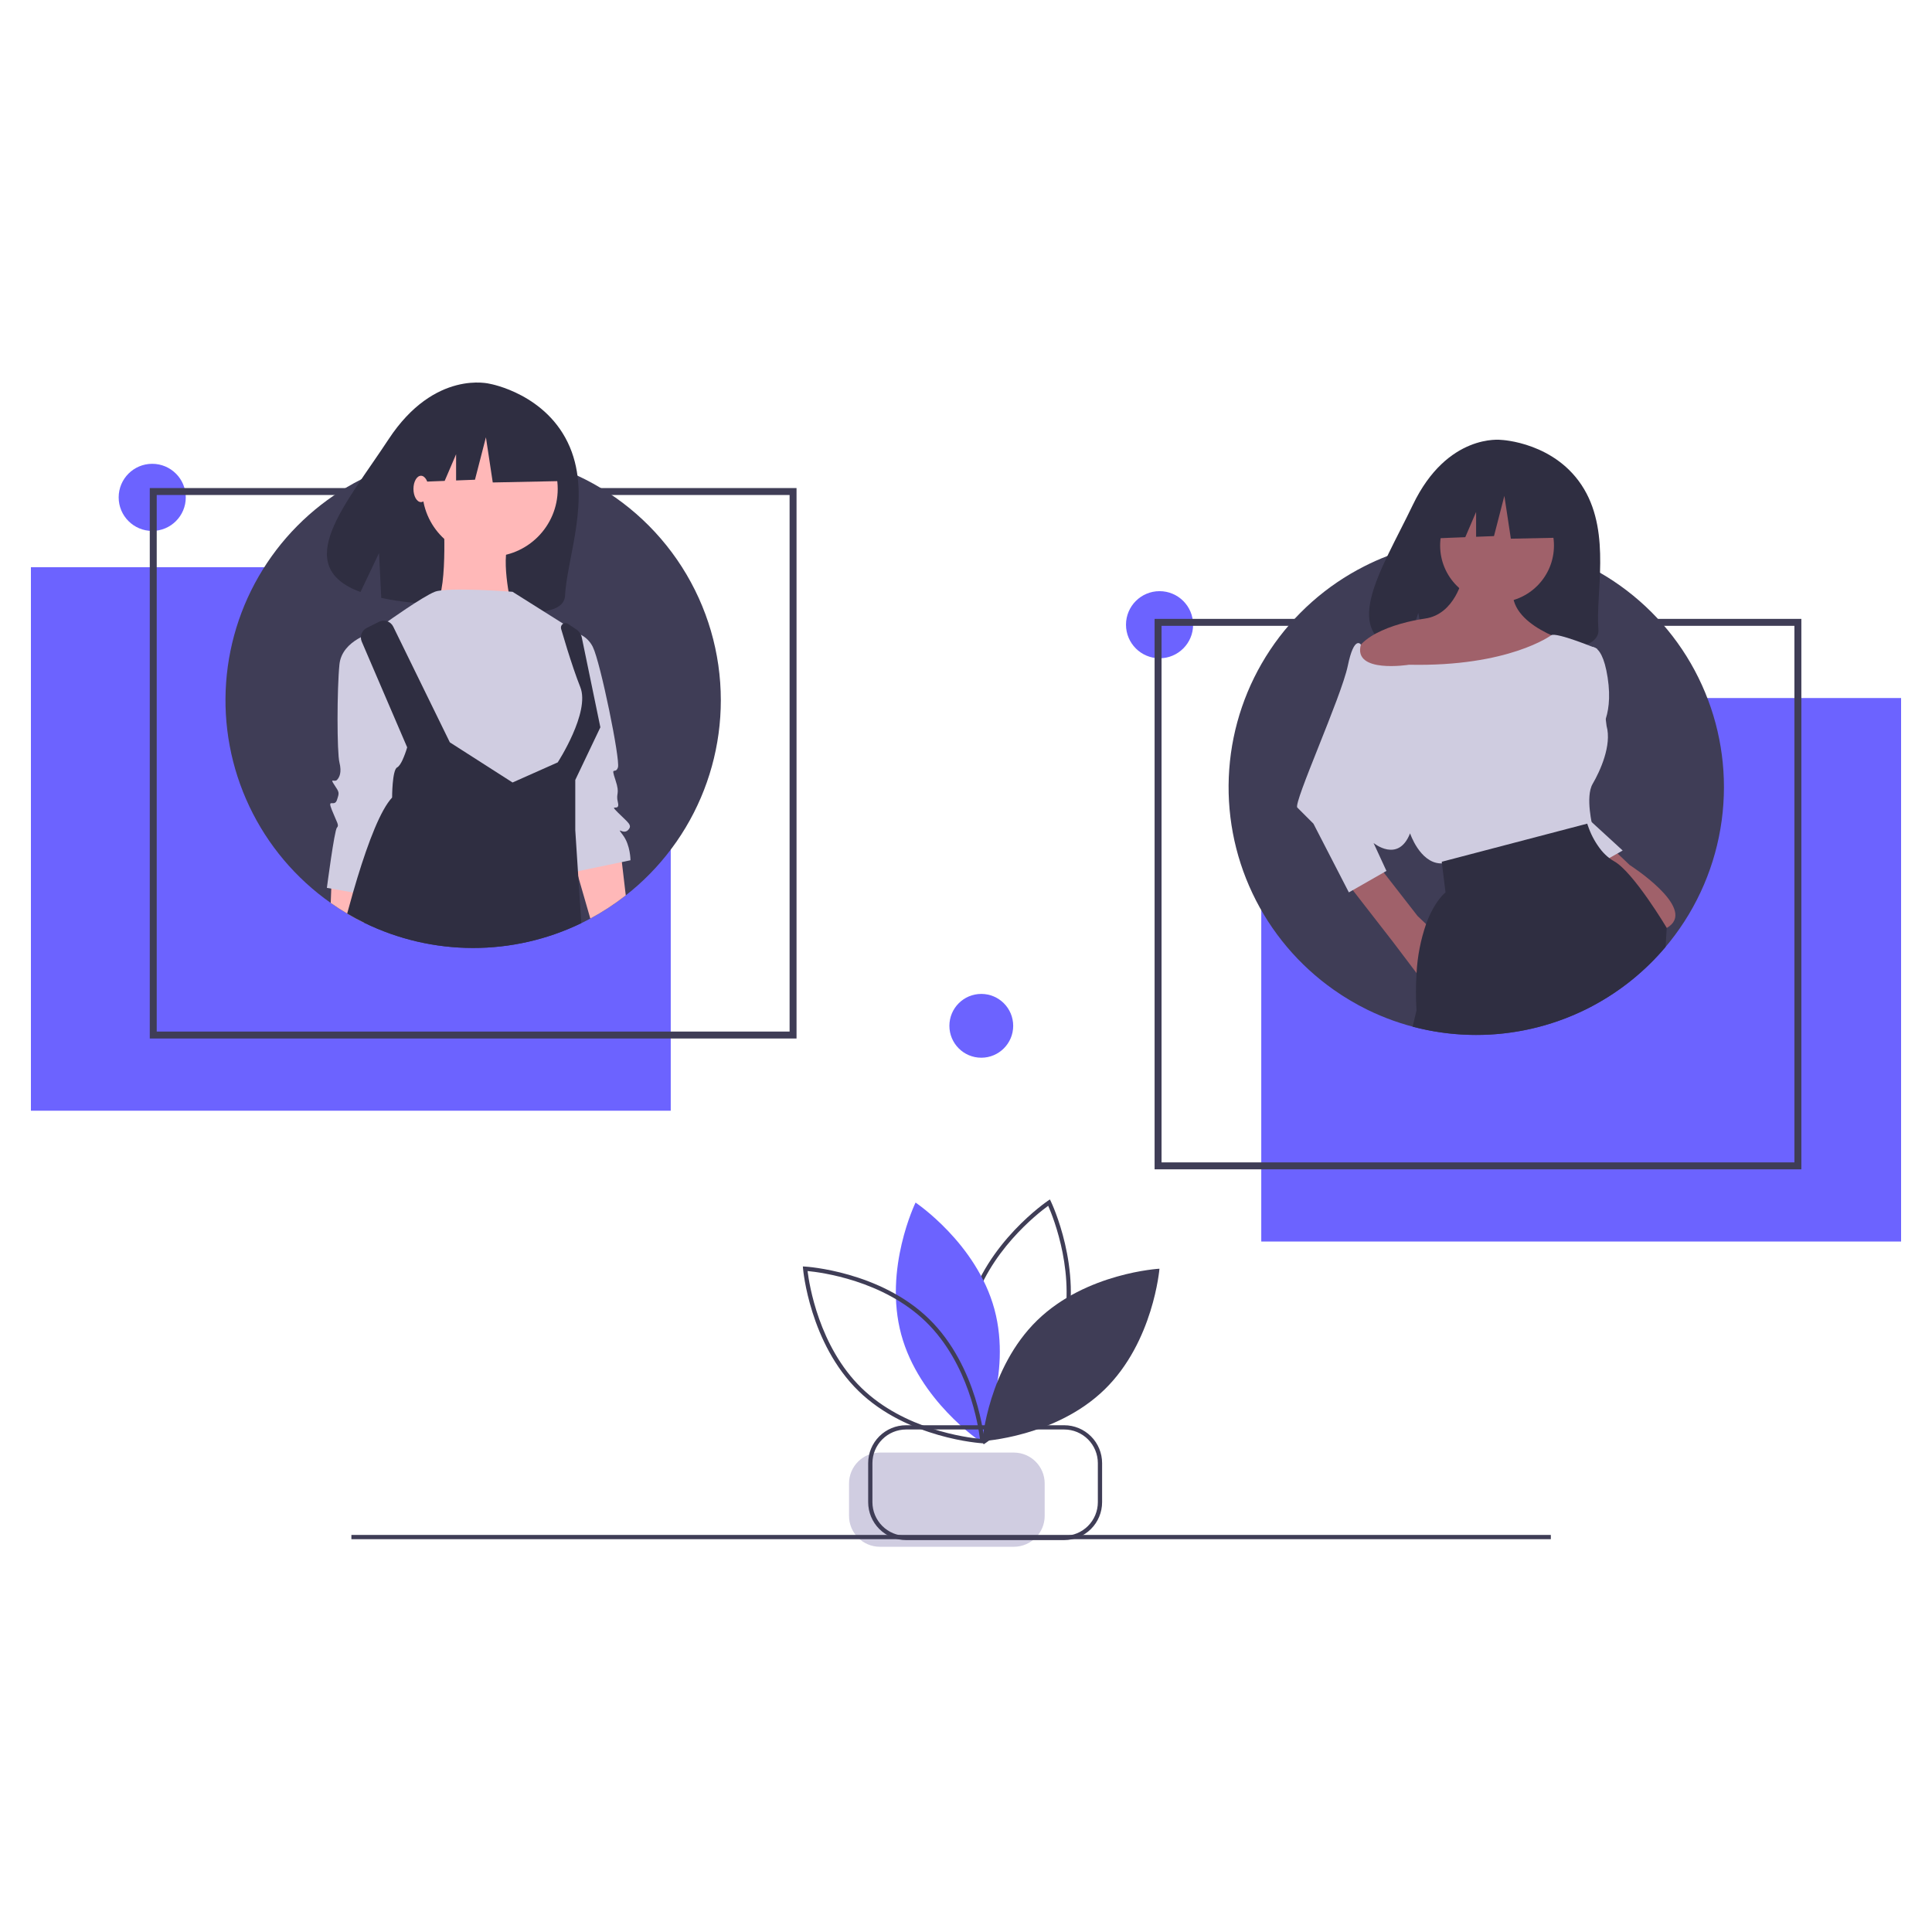 <?xml version="1.0" encoding="utf-8"?>
<svg xmlns="http://www.w3.org/2000/svg" width="500" height="500" viewBox="0 0 500 500" fill="none">
<path d="M262.371 375.925H227.721C223.307 375.925 219.729 379.503 219.729 383.917V392.312C219.729 396.726 223.307 400.305 227.721 400.305H262.371C266.785 400.305 270.363 396.726 270.363 392.312V383.917C270.363 379.503 266.785 375.925 262.371 375.925Z" fill="#D0CDE1"/>
<path d="M401.354 397.241H90.941V398.341H401.354V397.241Z" fill="#3F3D56"/>
<path d="M254.573 373.79L254.297 373.222C254.213 373.049 245.938 355.751 250.552 338.696C255.165 321.64 271.033 310.873 271.192 310.766L271.717 310.416L271.993 310.983C272.077 311.156 280.352 328.454 275.738 345.509C271.124 362.565 255.257 373.332 255.097 373.439L254.573 373.79ZM271.273 312.058C268.495 314.078 255.643 324.09 251.614 338.983C247.582 353.888 253.636 369.003 255.017 372.148C257.795 370.127 270.647 360.115 274.675 345.222C278.708 330.317 272.653 315.202 271.273 312.058Z" fill="#3F3D56"/>
<path d="M233.237 345.366C237.851 362.419 253.653 372.981 253.653 372.981C253.653 372.981 261.975 355.893 257.361 338.84C252.748 321.786 236.946 311.224 236.946 311.224C236.946 311.224 228.624 328.312 233.237 345.366Z" fill="#6C63FF"/>
<path d="M254.823 373.551L254.193 373.517C254.001 373.506 234.862 372.327 222.201 360.002C209.541 347.678 207.847 328.578 207.832 328.386L207.78 327.757L208.41 327.792C208.602 327.802 227.741 328.982 240.401 341.306C253.062 353.631 254.756 372.731 254.771 372.923L254.823 373.551ZM208.999 328.944C209.414 332.353 211.914 348.452 222.969 359.213C234.025 369.976 250.184 372.041 253.604 372.365C253.189 368.954 250.689 352.857 239.633 342.095C228.57 331.325 212.418 329.265 208.999 328.944Z" fill="#3F3D56"/>
<path d="M268.429 341.701C255.769 354.024 254.223 372.967 254.223 372.967C254.223 372.967 273.201 371.931 285.861 359.608C298.52 347.285 300.066 328.341 300.066 328.341C300.066 328.341 281.088 329.378 268.429 341.701Z" fill="#3F3D56"/>
<path d="M253.958 273.736C258.517 273.736 262.213 270.04 262.213 265.481C262.213 260.921 258.517 257.225 253.958 257.225C249.398 257.225 245.702 260.921 245.702 265.481C245.702 270.04 249.398 273.736 253.958 273.736Z" fill="#6C63FF"/>
<path d="M275.421 398.572H234.485C231.886 398.569 229.394 397.535 227.557 395.698C225.719 393.86 224.685 391.368 224.682 388.769V378.655C224.685 376.056 225.719 373.564 227.557 371.726C229.394 369.888 231.886 368.855 234.485 368.852H275.421C278.02 368.855 280.511 369.888 282.349 371.726C284.187 373.564 285.221 376.056 285.224 378.655V388.769C285.221 391.368 284.187 393.86 282.349 395.698C280.511 397.535 278.02 398.569 275.421 398.572ZM234.485 369.952C232.178 369.955 229.966 370.873 228.334 372.504C226.703 374.136 225.785 376.347 225.783 378.655V388.769C225.786 391.076 226.703 393.288 228.335 394.92C229.966 396.551 232.178 397.469 234.485 397.471H275.421C277.728 397.469 279.94 396.551 281.571 394.92C283.203 393.288 284.12 391.076 284.123 388.769V378.655C284.12 376.347 283.203 374.136 281.571 372.504C279.94 370.873 277.728 369.955 275.421 369.952H234.485Z" fill="#3F3D56"/>
<path d="M173.585 146.793H8V287.451H173.585V146.793Z" fill="#6C63FF"/>
<path d="M39.395 137.402C44.192 137.402 48.08 133.513 48.08 128.717C48.08 123.921 44.192 120.033 39.395 120.033C34.599 120.033 30.711 123.921 30.711 128.717C30.711 133.513 34.599 137.402 39.395 137.402Z" fill="#6C63FF"/>
<path d="M206.143 268.764H38.762V126.309H206.143V268.764ZM40.559 266.967H204.346V128.106H40.559V266.967Z" fill="#3F3D56"/>
<path d="M186.549 181.237C186.547 192.825 183.405 204.196 177.458 214.141C171.511 224.086 162.981 232.234 152.774 237.72C152.008 238.136 151.231 238.533 150.441 238.913C141.682 243.156 132.073 245.352 122.34 245.335C112.607 245.317 103.005 243.087 94.261 238.812C92.754 238.076 91.282 237.281 89.846 236.426C88.386 235.572 86.967 234.652 85.59 233.678C76.536 227.312 69.283 218.71 64.54 208.708C59.796 198.707 57.723 187.649 58.522 176.609C59.321 165.568 62.965 154.923 69.099 145.709C75.233 136.496 83.648 129.027 93.525 124.031C97.427 122.048 101.524 120.476 105.751 119.342C107.615 118.838 109.51 118.418 111.437 118.084C115.075 117.453 118.76 117.137 122.452 117.14C123.212 117.14 123.966 117.152 124.719 117.188C125.271 117.199 125.823 117.223 126.375 117.259C132.145 117.604 137.842 118.732 143.308 120.612C143.776 120.772 144.245 120.938 144.708 121.111C146.323 121.704 147.901 122.365 149.444 123.093C160.53 128.238 169.913 136.445 176.487 146.747C183.061 157.049 186.553 169.016 186.549 181.237Z" fill="#3F3D56"/>
<path d="M147.471 115.692C141.64 101.932 126.795 99.334 126.795 99.334C126.795 99.334 112.502 95.52 100.565 113.68C89.439 130.607 75.091 146.465 93.287 153.221L98.094 143.127L98.67 154.744C101.316 155.295 103.99 155.701 106.68 155.96C126.863 158.01 145.888 161.419 146.24 154.125C146.709 144.429 153.082 128.931 147.471 115.692Z" fill="#2F2E41"/>
<path d="M95.639 227.832L95.164 231.642L94.262 238.812C92.755 238.076 91.283 237.28 89.847 236.426C88.387 235.571 86.968 234.651 85.591 233.678L85.734 229.98L85.894 225.879L92.482 227.203L95.639 227.832Z" fill="#FFB8B8"/>
<path d="M161.95 231.725C159.068 233.982 155.998 235.987 152.775 237.72L149.665 226.948L149.255 225.529L148.234 221.986L149.332 221.814L160.573 220.04L160.935 223.096L161.95 231.725Z" fill="#FFB8B8"/>
<path d="M126.805 144.065C136.488 144.065 144.337 136.215 144.337 126.533C144.337 116.85 136.488 109 126.805 109C117.122 109 109.273 116.85 109.273 126.533C109.273 136.215 117.122 144.065 126.805 144.065Z" fill="#FFB8B8"/>
<path d="M114.792 133.351C114.792 133.351 116.091 155.428 112.195 156.727C108.299 158.026 132.324 156.727 132.324 156.727C132.324 156.727 129.078 143.091 132.324 139.195C135.571 135.299 114.792 133.351 114.792 133.351Z" fill="#FFB8B8"/>
<path d="M132.648 153.155C132.648 153.155 115.765 151.857 112.519 153.155C109.272 154.454 100.181 160.947 100.181 160.947L104.727 201.856L141.739 209.648L147.583 201.207L153.427 188.869L150.83 173.285L150.18 164.194L132.648 153.155Z" fill="#D0CDE1"/>
<path d="M96.935 163.545C96.935 163.545 88.493 165.493 87.844 171.986C87.195 178.48 87.195 194.713 87.844 197.311C88.493 199.908 87.844 201.207 87.195 201.856C86.545 202.505 85.246 201.207 86.545 203.155C87.844 205.103 87.844 205.103 87.195 207.051C86.545 208.999 84.597 206.401 85.896 209.648C87.195 212.895 87.844 213.544 87.195 214.194C86.545 214.843 84.597 229.778 84.597 229.778L95.636 231.726L106.675 193.415L96.935 163.545Z" fill="#D0CDE1"/>
<path d="M147.584 163.545C148.818 163.614 150.01 164.011 151.038 164.696C152.065 165.382 152.891 166.329 153.429 167.441C155.377 171.337 160.571 196.661 159.922 198.609C159.273 200.557 157.974 197.96 159.273 201.856C160.571 205.752 159.273 205.103 159.922 207.7C160.571 210.297 157.325 207.7 159.922 210.297C162.519 212.895 163.818 213.544 162.519 214.843C161.221 216.142 159.273 213.544 161.221 216.142C163.169 218.739 163.169 222.635 163.169 222.635L147.584 225.882L143.039 189.519L147.584 163.545Z" fill="#D0CDE1"/>
<path d="M149.664 226.948L150.442 238.913C141.683 243.156 132.073 245.352 122.34 245.334C112.607 245.317 103.006 243.086 94.262 238.812C92.754 238.076 91.282 237.28 89.846 236.426C90.345 234.592 90.849 232.764 91.365 230.972C91.734 229.696 92.105 228.439 92.481 227.203C95.395 217.666 98.535 209.552 101.479 206.401C101.479 206.401 101.479 199.261 102.778 198.608C103.253 198.365 103.74 197.6 104.155 196.721C104.639 195.649 105.048 194.544 105.378 193.415L103.229 188.418L93.615 166.032C93.341 165.391 93.322 164.671 93.561 164.017C93.801 163.363 94.28 162.825 94.903 162.512L98.09 160.916C98.413 160.755 98.764 160.661 99.124 160.636C99.483 160.612 99.844 160.66 100.186 160.775C100.527 160.891 100.842 161.073 101.113 161.311C101.384 161.549 101.605 161.838 101.764 162.162L116.417 192.116L132.649 202.508L144.032 197.445L144.335 197.309C144.335 197.309 152.78 184.323 150.181 177.83C149.071 175.059 147.848 171.355 146.798 168.014C146.186 166.044 145.64 164.198 145.213 162.75C145.146 162.52 145.151 162.274 145.228 162.047C145.304 161.82 145.449 161.622 145.642 161.481C145.835 161.339 146.068 161.26 146.307 161.254C146.547 161.249 146.782 161.317 146.982 161.45L149.195 162.928C149.697 163.264 150.094 163.735 150.341 164.287C150.443 164.502 150.519 164.729 150.566 164.963L155.374 188.222L148.881 201.855V214.841L149.332 221.814L149.569 225.464L149.664 226.948Z" fill="#2F2E41"/>
<path d="M144.174 110.693L129.297 102.9L108.752 106.088L104.501 124.861L115.082 124.455L118.038 117.557V124.341L122.921 124.153L125.755 113.172L127.526 124.861L144.882 124.507L144.174 110.693Z" fill="#2F2E41"/>
<path d="M108.949 129.942C110.025 129.942 110.897 128.415 110.897 126.533C110.897 124.65 110.025 123.124 108.949 123.124C107.873 123.124 107.001 124.65 107.001 126.533C107.001 128.415 107.873 129.942 108.949 129.942Z" fill="#FFB8B8"/>
<path d="M300.091 170.361C304.888 170.361 308.776 166.472 308.776 161.676C308.776 156.88 304.888 152.992 300.091 152.992C295.295 152.992 291.407 156.88 291.407 161.676C291.407 166.472 295.295 170.361 300.091 170.361Z" fill="#6C63FF"/>
<path d="M326.415 321.308H492V180.65L326.415 180.65V321.308Z" fill="#6C63FF"/>
<path d="M466.19 302.621H298.809V160.166H466.19V302.621ZM300.606 300.824H464.393V161.963H300.606V300.824Z" fill="#3F3D56"/>
<path d="M446.156 203.733C446.153 215.321 443.011 226.692 437.064 236.637C431.117 246.582 422.586 254.731 412.379 260.216C411.615 260.63 410.833 261.034 410.043 261.411C401.287 265.665 391.677 267.867 381.942 267.85C372.208 267.832 362.606 265.597 353.865 261.313C352.355 260.576 350.891 259.776 349.453 258.922C347.988 258.069 346.569 257.152 345.194 256.173C336.139 249.807 328.887 241.205 324.144 231.204C319.4 221.204 317.327 210.146 318.126 199.106C318.925 188.066 322.568 177.422 328.702 168.208C334.836 158.995 343.251 151.527 353.128 146.531C355.051 145.551 357.037 144.671 359.068 143.88C361.128 143.092 363.227 142.412 365.357 141.84C367.217 141.337 369.113 140.918 371.045 140.582C371.602 140.483 372.169 140.394 372.735 140.313C375.823 139.864 378.94 139.639 382.062 139.639C382.816 139.639 383.571 139.648 384.326 139.684C384.874 139.693 385.431 139.72 385.979 139.755C391.453 140.086 396.862 141.119 402.072 142.829C402.36 142.918 402.639 143.008 402.917 143.107C403.384 143.269 403.852 143.44 404.31 143.61C405.927 144.203 407.506 144.862 409.045 145.587C410.771 146.387 412.451 147.264 414.086 148.22C423.84 153.838 431.94 161.927 437.57 171.673C443.2 181.419 446.162 192.478 446.156 203.733Z" fill="#3F3D56"/>
<path d="M409.976 126.601C402.762 114.41 388.489 113.842 388.489 113.842C388.489 113.842 374.58 112.064 365.658 130.629C357.342 147.934 345.865 164.642 363.81 168.693L367.052 158.604L369.059 169.444C371.614 169.628 374.178 169.672 376.738 169.576C395.956 168.955 414.259 169.757 413.669 162.861C412.886 153.693 416.918 138.33 409.976 126.601Z" fill="#2F2E41"/>
<path d="M372.566 242.482L366.869 237.063L355.197 222.056L346.728 226.035L360.477 243.733L366.435 251.609L366.452 251.653C366.452 251.653 376.179 263.325 382.849 258.323C389.519 253.321 372.566 242.482 372.566 242.482Z" fill="#A0616A"/>
<path d="M421.756 223.863L416.059 218.443L409.667 225.113L415.625 232.99L415.642 233.033C415.642 233.033 425.369 244.706 432.038 239.703C438.708 234.701 421.756 223.863 421.756 223.863Z" fill="#A0616A"/>
<path d="M409.946 210.94L419.95 220.111L413.558 223.724L404.388 212.607L409.946 210.94Z" fill="#CFCCE0"/>
<path d="M410.501 167.864C410.501 167.864 414.392 164.529 416.06 175.368C417.727 186.206 413.281 190.097 413.281 190.097L410.501 167.864Z" fill="#CFCCE0"/>
<path d="M387.435 155.914C395.57 155.914 402.164 149.32 402.164 141.185C402.164 133.05 395.57 126.456 387.435 126.456C379.3 126.456 372.706 133.05 372.706 141.185C372.706 149.32 379.3 155.914 387.435 155.914Z" fill="#A0616A"/>
<path d="M378.541 149.522C378.541 149.522 376.596 158.971 368.814 160.083C361.033 161.195 348.805 165.085 350.473 172.589C352.14 180.092 398.828 179.259 398.828 179.259L407.166 166.475C407.166 166.475 389.935 162.028 391.603 152.024L378.541 149.522Z" fill="#A0616A"/>
<path d="M401.469 164.39C401.469 164.39 390.492 172.589 364.646 172.033C364.646 172.033 350.041 174.386 352.203 166.818C352.203 166.818 350.473 164.251 348.806 172.311C347.138 180.37 334.633 207.883 335.744 208.994L339.913 213.163L349.084 230.949L358.81 225.391L355.476 218.165C355.476 218.165 361.867 223.446 364.924 215.664C364.924 215.664 367.426 223.168 372.706 223.446C377.986 223.723 412.169 213.997 412.169 213.997C412.169 213.997 410.223 206.215 412.169 202.88C414.114 199.545 417.171 192.876 415.781 187.873L413.28 167.864C413.28 167.864 402.859 163.557 401.469 164.39Z" fill="#CFCCE0"/>
<path d="M431.346 240.124V240.151L431.05 245.058C425.839 251.244 419.503 256.388 412.378 260.216C411.614 260.63 410.832 261.034 410.042 261.411C396.213 268.107 380.443 269.628 365.59 265.697L366.587 261.519C366.39 258.29 366.396 255.052 366.605 251.824C366.832 247.506 367.661 243.242 369.067 239.154C371.287 233.062 374.099 230.95 374.099 230.95L373.174 223.447L373.12 223.025L405.899 214.435L410.778 213.159C410.778 213.159 410.895 213.59 411.165 214.282C411.936 216.394 413.05 218.364 414.462 220.114C415.061 220.84 415.74 221.497 416.484 222.072C416.876 222.377 417.29 222.65 417.724 222.89C422.729 225.667 431.346 240.124 431.346 240.124Z" fill="#2F2E41"/>
<path d="M406.787 125.981L392.686 118.595L373.212 121.617L369.184 139.411L379.213 139.025L382.015 132.488V138.917L386.642 138.739L389.328 128.331L391.007 139.411L407.459 139.075L406.787 125.981Z" fill="#2F2E41"/>
</svg>